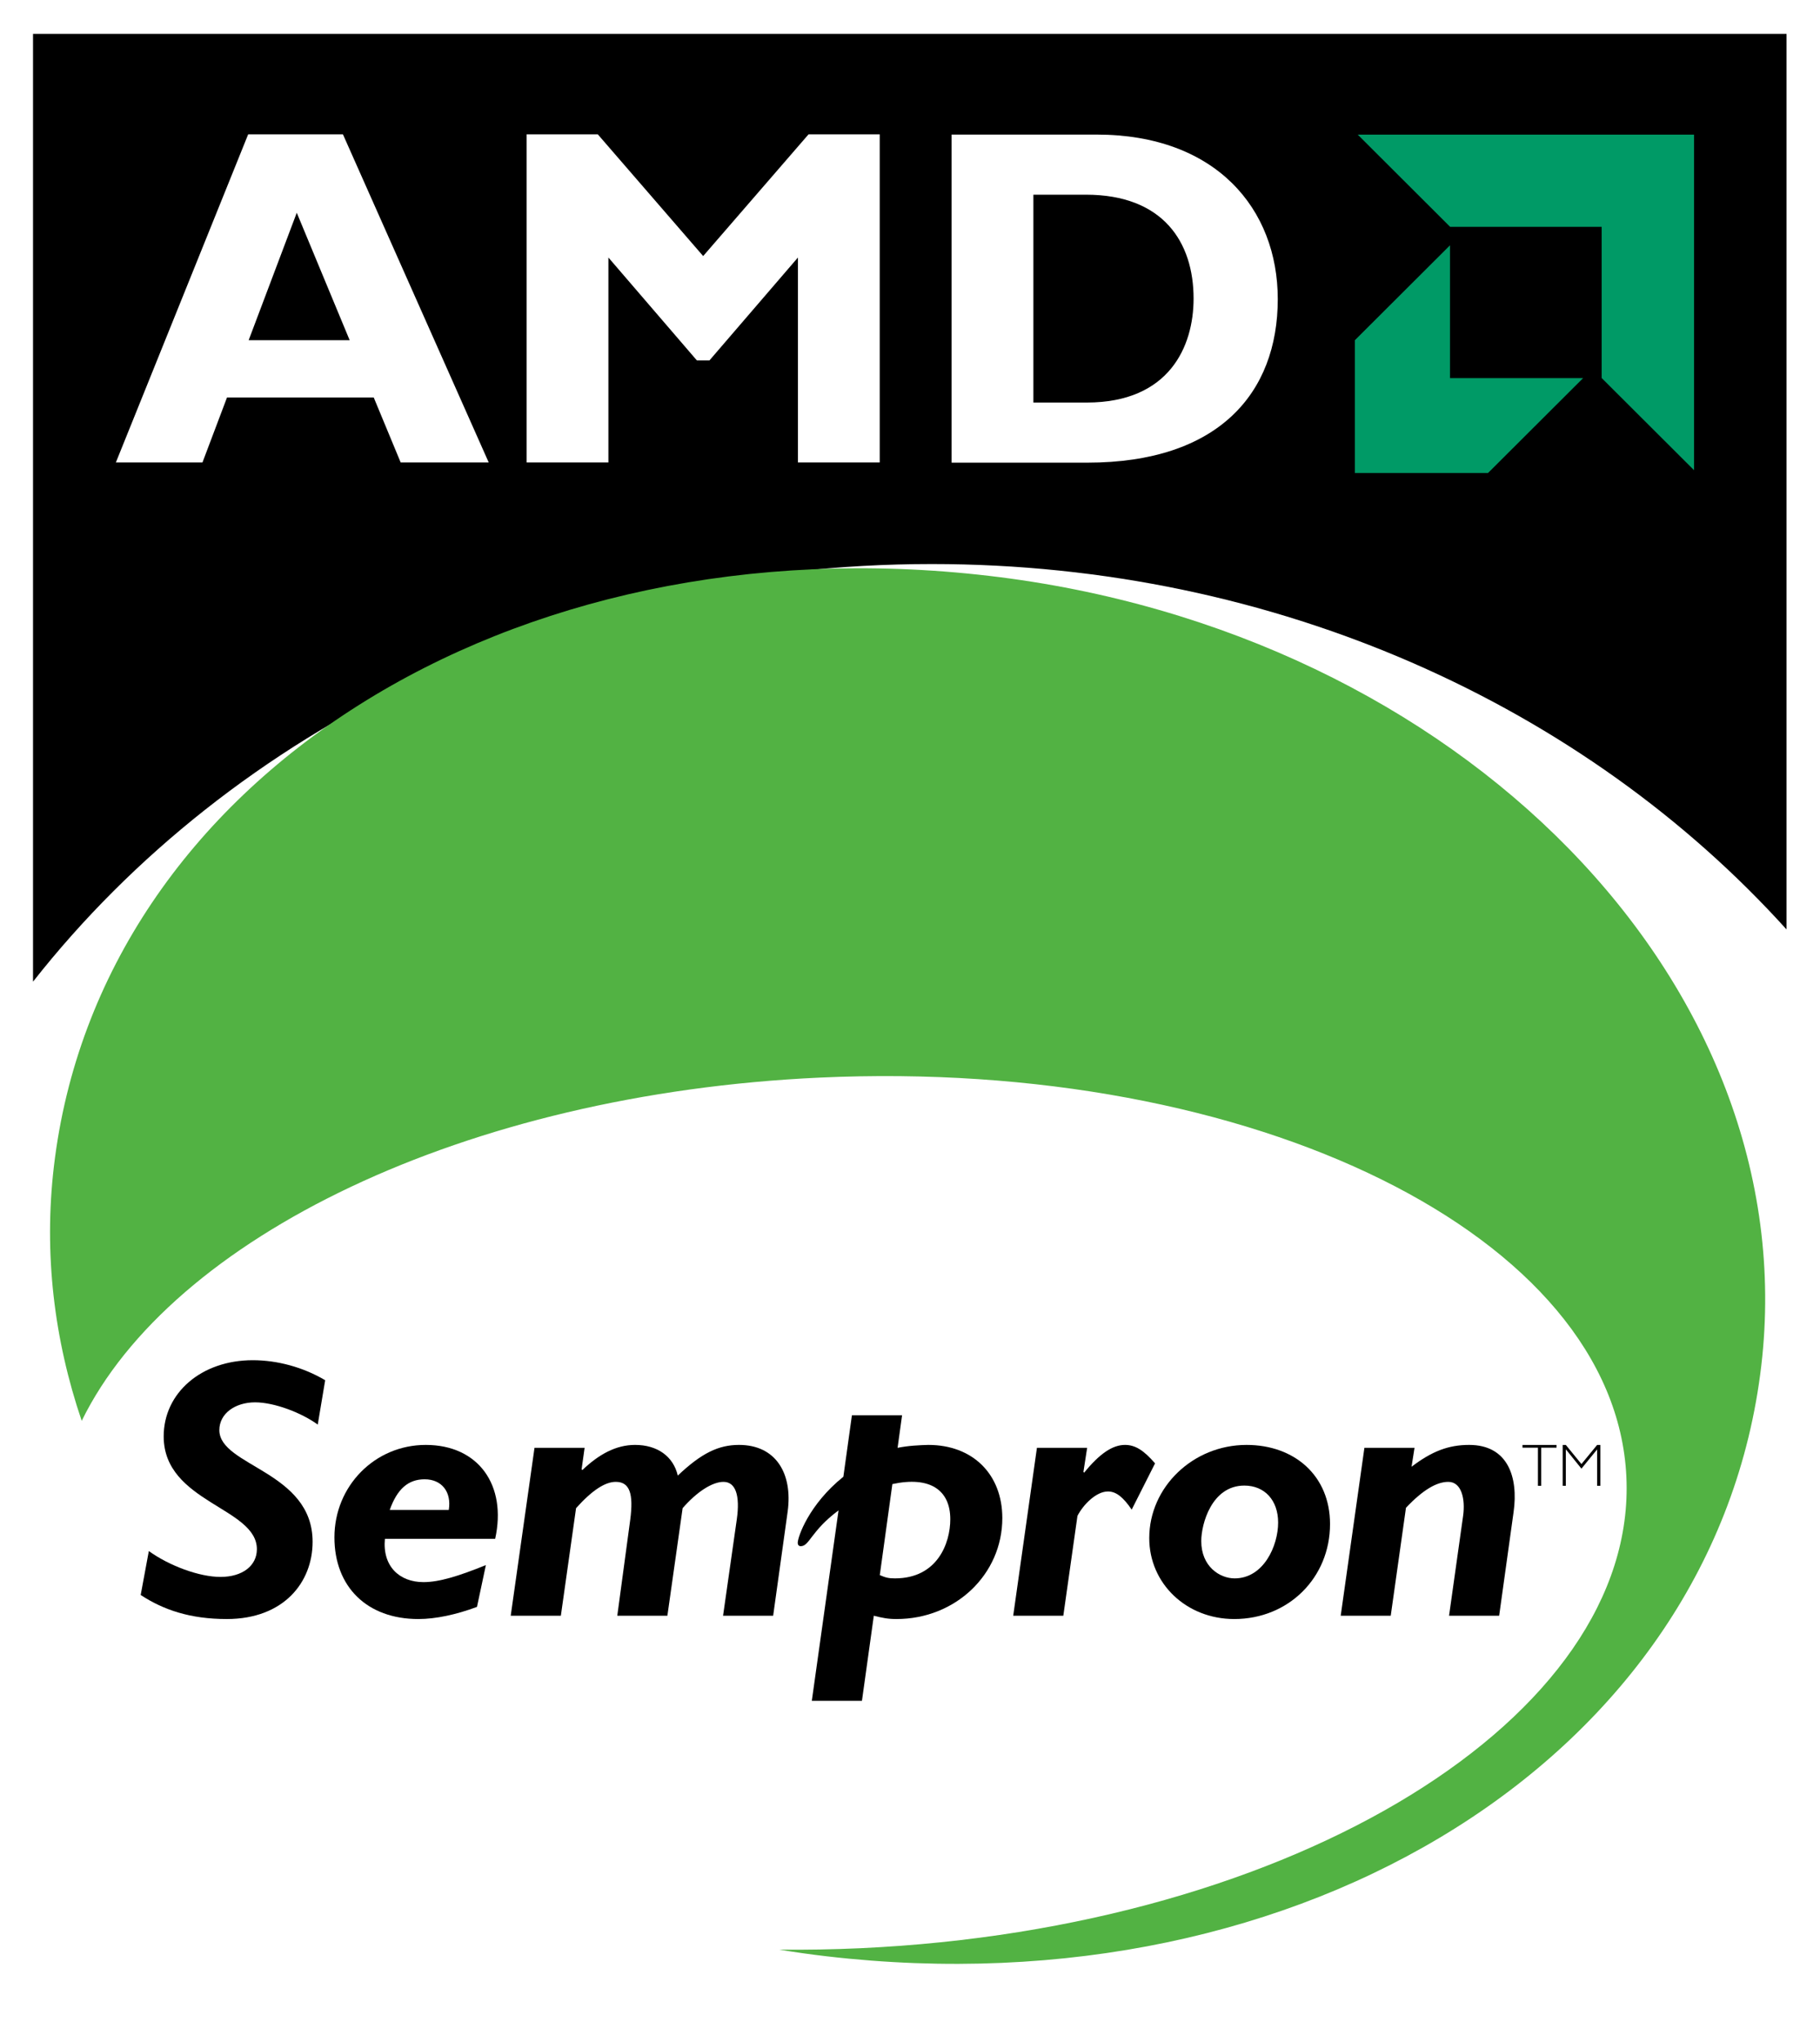 <?xml version="1.0" encoding="UTF-8" standalone="no"?>
<svg
   xmlns:dc="http://purl.org/dc/elements/1.1/"
   xmlns:cc="http://creativecommons.org/ns#"
   xmlns:rdf="http://www.w3.org/1999/02/22-rdf-syntax-ns#"
   xmlns:svg="http://www.w3.org/2000/svg"
   xmlns="http://www.w3.org/2000/svg"
   xmlns:sodipodi="http://sodipodi.sourceforge.net/DTD/sodipodi-0.dtd"
   xmlns:inkscape="http://www.inkscape.org/namespaces/inkscape"
   width="1146.46"
   height="1286.487"
   viewBox="0 0 303.334 340.383"
   version="1.1"
   id="svg35288"
   sodipodi:docname="AMD Sempron (2003).svg"
   inkscape:version="1.0.2 (e86c870879, 2021-01-15, custom)">
  <defs
     id="defs35282">
	
	
	
	
	
</defs>
  <sodipodi:namedview
     id="base"
     pagecolor="#ffffff"
     bordercolor="#666666"
     borderopacity="1.0"
     inkscape:pageopacity="0.0"
     inkscape:pageshadow="2"
     inkscape:zoom="0.46579201"
     inkscape:cx="555.68595"
     inkscape:cy="653.54639"
     inkscape:document-units="px"
     inkscape:current-layer="layer1"
     showgrid="false"
     units="px"
     inkscape:window-width="1440"
     inkscape:window-height="837"
     inkscape:window-x="-8"
     inkscape:window-y="-8"
     inkscape:window-maximized="1"
     inkscape:document-rotation="0"
     showguides="true"
     inkscape:guide-bbox="true"
     fit-margin-top="0"
     fit-margin-left="0"
     fit-margin-right="0"
     fit-margin-bottom="0" />
  <g
     inkscape:label="Layer 1"
     inkscape:groupmode="layer"
     id="layer1"
     transform="translate(19.312,-215.729)">
    <g
       id="Clear_Space"
       transform="matrix(0.527,0,0,0.525,-13.808,221.371)">
</g>
    <g
       id="g1170">
      <path
         d="M -19.312,556.112 H 284.022 V 215.729 H -19.312 Z"
         style="fill:#ffffff;fill-rule:nonzero;stroke:none;stroke-width:5.09"
         id="path5872" />
      <path
         d="m 135.989,309.737 c 57.568,0 108.914,23.763 142.452,60.898 V 221.371 H -13.808 V 379.343 C 19.291,337.25 74.041,309.737 135.989,309.737 Z"
         id="path33"
         style="stroke-width:0.526" />
      <path
         fill="#60b583"
         d="m 145.475,311.702 c -79.647,-9.302 -148.213,33.83 -155.803,98.425 -1.712,14.566 0.034,28.88 4.634,42.418 14.933,-30.518 63.862,-54.486 122.97,-57.21 72.379,-3.335 132.586,26.441 134.475,66.513 1.893,40.068 -55.255,75.252 -127.634,78.589 -4.573,0.209 -9.097,0.287 -13.562,0.238 2.602,0.423 5.226,0.8 7.877,1.107 79.434,9.279 148.165,-33.437 155.804,-98.422 C 281.705,379.823 224.055,320.878 145.475,311.702 Z"
         id="path49"
         style="stroke-width:0.526;fill:#52b243;fill-opacity:1" />
      <g
         id="g69"
         transform="matrix(0.527,0,0,0.525,-13.808,221.371)">
		<path
   d="m 90.045,441.51 c -5.16,-3.766 -13.736,-7.059 -19.826,-7.059 -6.244,0 -11.293,3.52 -11.293,8.816 0,11.508 29.492,13.012 29.492,35.453 0,12.914 -9.172,24.523 -27.139,24.523 -11.617,0 -20.063,-2.922 -27.229,-7.633 l 2.576,-13.949 c 6.455,4.684 15.975,8.215 22.658,8.215 6.926,0 11.512,-3.531 11.512,-8.805 0,-13.266 -29.473,-14.797 -29.473,-35.813 0,-13.859 11.979,-24.188 28.178,-24.188 7.756,0 15.969,2.234 22.896,6.359 z"
   id="path51" />

		<path
   d="m 111.283,477.783 c -0.82,8.691 4.57,13.742 12.207,13.742 4.932,0 11.049,-1.875 19.727,-5.406 l -2.813,13.273 c -6.57,2.453 -13.035,3.852 -18.549,3.852 -16.203,0 -26.535,-10.203 -26.535,-25.922 0,-16.324 12.797,-29.355 28.883,-29.355 16.672,0 25.705,12.793 21.951,29.816 h -34.871 m 12.569,-18.902 c -5.18,0 -8.688,3.055 -11.045,9.746 h 18.674 c 0.937,-5.75 -2.233,-9.746 -7.629,-9.746 z"
   id="path53" />

		<path
   d="m 234.07,502.197 h -15.842 l 4.35,-30.641 c 1.053,-7.52 -0.359,-11.859 -4.23,-11.859 -3.521,0 -8.449,3.18 -12.908,8.352 l -4.82,34.148 h -15.844 l 4.1,-30.516 c 1.057,-8.109 -0.119,-11.984 -4.578,-11.984 -3.4,0 -7.508,2.699 -12.561,8.352 l -4.809,34.148 h -15.855 l 7.523,-53.305 h 15.844 l -0.949,6.828 0.24,0.227 c 5.164,-4.93 10.566,-7.98 16.672,-7.98 7.051,0 12.094,3.641 13.506,9.738 7.516,-7.156 12.912,-9.738 19.367,-9.738 11.625,0 17.016,9.047 15.385,21.133 z"
   id="path55" />

		<path
   d="m 273.07,503.244 c -2.705,0 -4.344,-0.336 -7.166,-1.047 l -3.752,27.012 h -15.855 l 8.453,-60.457 c -8.805,6.578 -9.16,11.371 -11.975,11.371 -0.582,0 -0.938,-0.457 -0.938,-1.051 0,-1.867 3.521,-12.195 14.439,-21.008 l 2.703,-19.492 h 15.859 l -1.416,10.32 c 1.768,-0.348 3.521,-0.578 5.164,-0.699 1.652,-0.105 3.283,-0.227 4.582,-0.227 13.986,0 23.377,9.277 23.377,23.238 0.002,17.845 -14.803,32.04 -33.475,32.04 m -1.297,-42.844 -3.98,28.898 c 1.871,0.82 2.82,1.039 4.807,1.039 13.391,0 17.49,-11.141 17.49,-18.781 0,-9.281 -6.453,-13.734 -18.317,-11.156 z"
   id="path57" />

		<path
   d="m 347.461,468.514 c -2.703,-3.996 -4.93,-5.766 -7.508,-5.766 -3.758,0 -7.863,4.238 -9.645,7.754 l -4.473,31.695 h -15.844 l 7.5,-53.305 h 15.883 l -1.18,7.656 0.238,0.219 c 4.934,-6.105 9.027,-8.801 12.918,-8.801 3.168,0 5.879,1.645 9.5,5.855 z"
   id="path59" />

		<path
   d="m 379.902,503.244 c -15.145,0 -26.887,-11.25 -26.887,-25.695 0,-16.203 13.844,-29.582 30.773,-29.582 15.238,0 26.398,9.855 26.398,25.117 0.002,17.035 -13.139,30.16 -30.284,30.16 m 3.176,-42.367 c -10.32,0 -13.617,12.207 -13.617,17.617 0,8.094 5.855,11.844 10.555,11.844 9.164,0 13.758,-10.328 13.758,-17.727 -10e-4,-7.039 -4.235,-11.734 -10.696,-11.734 z"
   id="path61" />

		<path
   d="m 463.672,502.197 h -15.844 l 4.461,-31.82 c 0.695,-5.152 -0.469,-10.68 -4.695,-10.68 -3.648,0 -7.973,2.48 -13.391,8.227 l -4.82,34.273 h -15.82 l 7.496,-53.305 h 15.848 l -0.941,6.008 c 6.457,-4.945 11.738,-6.934 18.207,-6.934 12.328,0 15.594,10.332 14.07,21.254 z"
   id="path63" />

		<polygon
   points="475.938,460.955 476.969,460.955 476.969,448.846 481.82,448.846 481.82,447.979 471.055,447.979 471.055,448.846 475.938,448.846 "
   id="polygon65" />

		<polygon
   points="495.688,460.955 494.656,460.955 494.656,449.443 494.617,449.443 489.695,455.502 484.828,449.443 484.758,449.443 484.758,460.955 483.766,460.955 483.766,447.979 484.758,447.979 489.695,454.045 494.656,447.979 495.688,447.979 "
   id="polygon67" />

	</g>
      <g
         id="g1051">
        <path
           inkscape:connector-curvature="0"
           d="M 62.14,292.806 H 47.466 L 42.977,281.979 H 18.522 l -4.09,10.827 H 0 L 22.049,238.122 H 37.845 Z M 30.148,251.189 22.13,272.436 h 16.838 z"
           id="path7"
           style="fill:#ffffff;stroke-width:0.331" />
        <path
           inkscape:connector-curvature="0"
           d="m 115.443,238.122 h 11.867 v 54.685 H 113.677 V 258.649 L 98.924,275.806 H 96.84 L 82.088,258.649 v 34.157 H 68.456 V 238.122 h 11.867 l 17.559,20.286 z"
           id="path9"
           style="fill:#ffffff;stroke-width:0.331" />
        <path
           inkscape:connector-curvature="0"
           d="m 163.424,238.157 c 19.964,0 30.226,12.426 30.226,27.42 0,15.715 -9.941,27.264 -31.75,27.264 H 139.288 V 238.157 Z m -10.505,44.662 h 8.899 c 13.711,0 17.801,-9.303 17.801,-17.323 0,-9.382 -5.052,-17.318 -17.961,-17.318 h -8.739 v 34.641 z"
           id="path11"
           style="fill:#ffffff;stroke-width:0.331" />
      </g>
      <g
         id="g85"
         transform="matrix(0.895,0,0,0.893,-61.706,106.918)">
        <polygon
           points="662.769,51.981 610.797,0 800,0 800,189.21 748.028,137.235 748.028,51.981 "
           id="polygon15"
           style="fill:#009a66;fill-opacity:1"
           transform="matrix(0.331,0,0,0.331,98.031,146.978)" />
        <polygon
           points="662.708,62.397 609.2,115.903 609.2,190.802 684.089,190.802 737.594,137.296 662.708,137.296 "
           id="polygon17"
           style="fill:#009a66;fill-opacity:1"
           transform="matrix(0.331,0,0,0.331,98.031,146.978)" />
      </g>
    </g>
  </g>
</svg>
